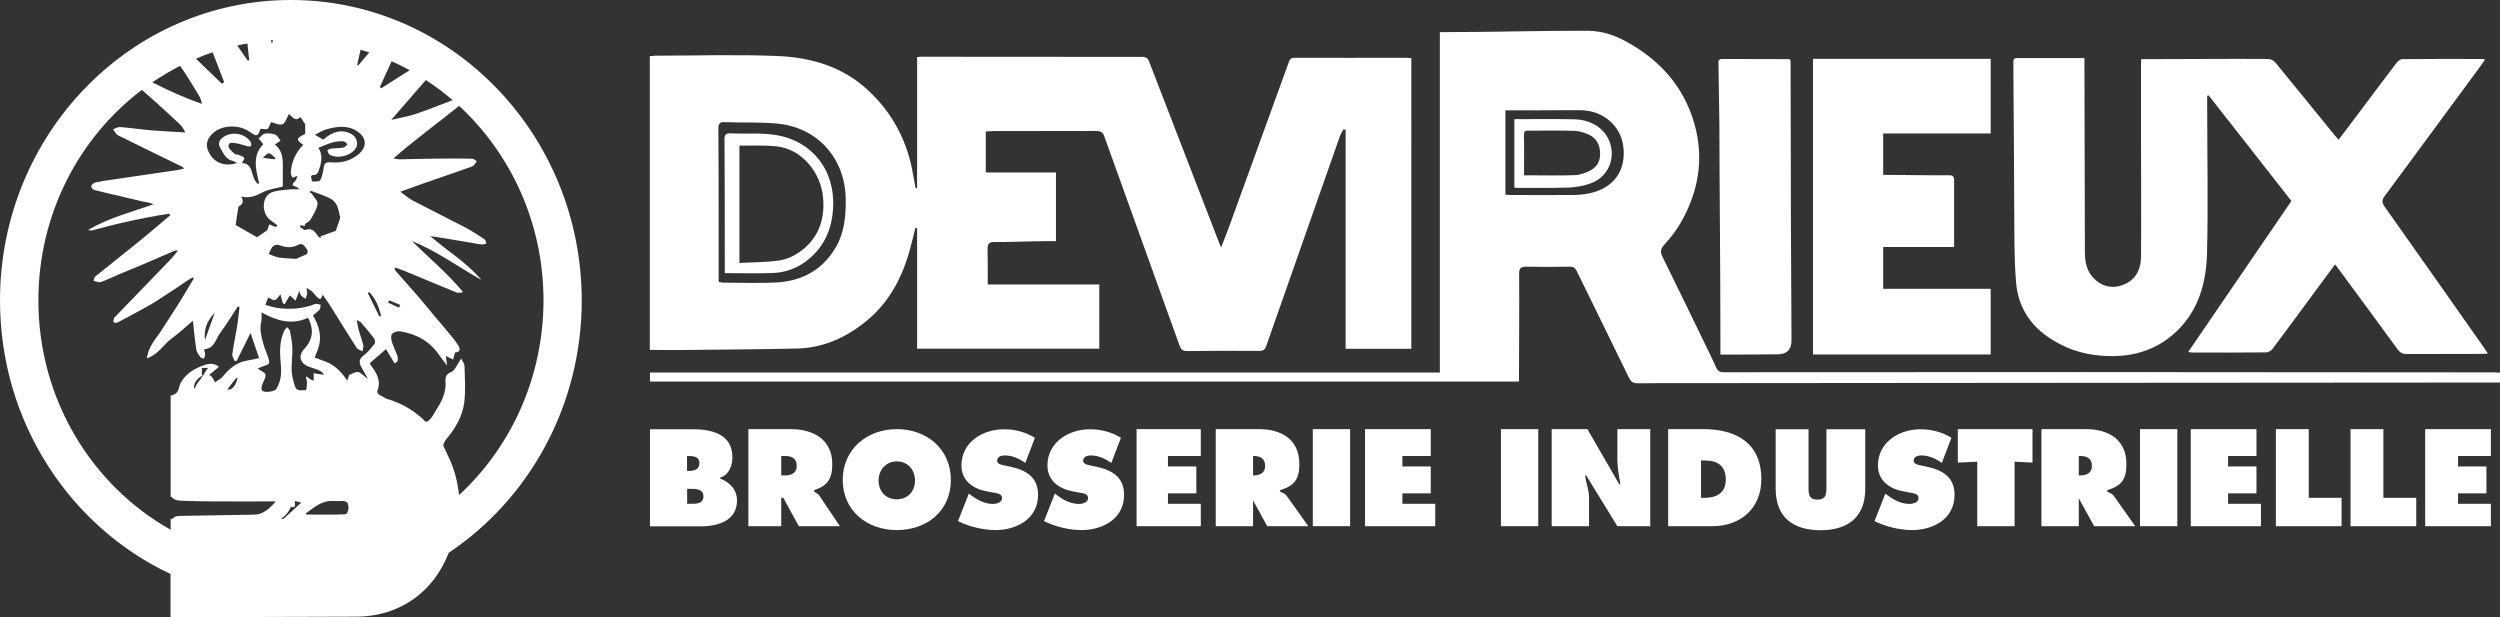 <?xml version="1.0" encoding="UTF-8"?><svg id="Calque_1" xmlns="http://www.w3.org/2000/svg" viewBox="0 0 1674.3 413.4"><rect x="0" y="0" width="1674.3" height="413.4" fill="#333333" stroke="none"/><defs><style>.cls-1{fill:#fff;}</style></defs><path class="cls-1" d="m1669,249.4c-91.5,0-182.9-.2-274.4-.2-80.1,0-160.1,0-240.2.1-2.7,0-4.1-.9-5.1-3.3-2.5-5.6-5.2-11.1-7.9-16.6-9.3-19.1-18.5-38.2-27.9-57.2-1.6-3.2-1.6-5.4,1-8.2,4-4.4,7.8-9.2,10.8-14.3,12.2-20.9,16.1-43.4,9.5-66.7-7.1-25.2-23.6-43.3-46.5-55.6-7.8-4.2-16.2-6.8-25.2-6.8-31.6-.1-63.3.9-94.9.9h-3.9v228H435.3v6h582v-4.6c0-22.5.3-45,.1-67.5,0-3.5.9-4.8,4.6-4.8,9.8.2,19.6.2,29.3,0,2.3,0,3.5.7,4.6,2.8,11.6,23.8,23.4,47.5,34.9,71.3,1.5,3.1,3.1,4.1,6.5,4,12-.2,24-.1,36-.1,78.1-.1,156.1-.2,234.2-.2,91.3-.1,183.4-.1,274.7-.2h32.1v-6.6c-3.1-.2-4.1-.2-5.3-.2Zm-604.7-119.9c-3.5.7-7.2,1.1-10.8,1.1-13.9.1-27.8,0-41.6,0-1.1,0-.7-.1-3.7-.2v-56.5h18.3c10.7,0,21.5-.2,32.2-.1,15,.2,27,10.6,28.5,24.6,1.9,16-6.6,27.7-22.9,31.1Z"/><path class="cls-1" d="m1151.5,82.7c.1,48.5.7,97.1.7,145.6v9.2h4.8c11.1,0,22.3-.2,33.4-.2q9.5,0,9.4-9.6c-.2-26.9-.3-53.8-.4-80.7-.1-34.5-.1-69.1-.2-103.6,0-1.2-.1-2.4-.2-3.5-.8-.2-1.1-.3-1.5-.3-14.6,0-29.3,0-43.9-.1-3,0-2.8,1.6-2.7,3.8.1,13.1.5,26.2.6,39.4Z"/><path class="cls-1" d="m456.7,234.4c25.8-.3,51.8-.4,77.6-1,17.9-.5,33.6-8,47.1-19.4,15.8-13.4,24.3-31.4,29.1-51.2.8-3.3,1.8-6.7,2.5-10.1.3,0,1.2.1,1.2.1v80.7h122v-43h-74.7c0-7,.1-15.9-.1-23.7-.1-3.1.9-4.7,4-4.7,12.3.1,24.5-.6,36.8-.6h5v-46h-47v-27.5c4-.1,3.5-.2,4.8-.2,22.9,0,46.2,0,69.1-.1,2.9,0,4.5.7,5.5,3.7,16.7,46.7,33.7,93.4,50.4,140.1.9,2.6,2.2,3.6,5.1,3.6,16.1-.2,32.3-.2,48.4-.1,2.6,0,3.6-.8,4.5-3.2,16.4-46.9,32.9-93.8,49.4-140.7.5-1.5,1.6-2.9,2.2-4.4.2,0,.7,0,1.6.1v146.8h44V38.9c-3-.1-3-.2-4.2-.2-24.6,0-49.4.1-74.1,0-2.6,0-3.2,1.4-3.9,3.3-13.4,37-26.9,74.1-40.3,111.1-1.5,4-3.1,8-4.9,12.7-.8-1.9-1.2-2.9-1.6-3.9-15.5-40.1-31-80.2-46.5-120.4-.9-2.5-2.1-3.4-4.8-3.4-49.5-.1-98.4-.1-147.9-.1-1.1,0-2.8.2-2.8.3v87.7h-1c-.4-2.7-1.1-5.3-1.5-8-3.6-22.6-13.5-41.9-30.4-57.6-17.2-16-38.5-22-60.9-22.9-27.1-1.1-55-.2-82.1-.2-.8,0-.1.2-3.1.3v196.7c10,.1,14.7.2,21.5.1Zm442.9-147.9q.1,0,0,0h0Zm-413.8-4.7c12,.5,24.1-.2,35.9,1.1,26.5,3,44.4,23.7,44.7,50.6.1,11-.8,21.7-6.3,31.5-8.8,15.6-22.7,23.2-40.2,24.2-11.8.6-23.7.1-35.6.1-.8,0-1.7-.3-3-.5v-27.3c0-25.1,0-50.2-.2-75.3,0-3.8,1.2-4.6,4.7-4.4Z"/><path class="cls-1" d="m1349,141.8c.1,15.7-.1,31.5,1.2,47.2,1.2,14.9,8.1,27.3,20.7,36.2,10.9,7.7,23,12,36.2,13,19.3,1.6,36.8-2.9,51-16.7,14.7-14.3,19.5-32.8,20-52.2.8-32.6.1-65.3.1-97.9v-7.3c.3-.1.7-.1,1-.2,18.5,23.5,36.9,47.1,55.4,70.7-23,33.7-45.9,67.2-69.1,101.1,1.3.2,1.8.4,2.4.4,16.6,0,33.3.1,49.9-.1,1.4,0,3.3-1.2,4.2-2.4,9.3-12.4,18.5-24.9,27.7-37.4,4.7-6.3,9.3-12.6,14.1-19.1.8,1,1.3,1.5,1.7,2.1,13.4,18.2,26.9,36.4,40.2,54.7,1.6,2.2,3.2,3.2,6.1,3.2,16.8-.1,33.5-.1,50.3-.1,1.2,0,2.3-.1,4.1-.2-1.3-1.9-2.1-3.2-3-4.5-22-31.3-44-62.6-66.1-93.8-1.9-2.6-2.1-4.4-.1-7.1,20.8-28.1,41.5-56.3,62.3-84.5,1.6-2.2,3.2-4.5,5-7-1-.2-1.3-.4-1.7-.4-17.9,0-35.8-.1-53.7.1-1.3,0-2.9,1.3-3.8,2.4-9.1,11.9-18.1,24-27.1,36-3.9,5.1-7.8,10.3-11.8,15.6-1.1-1.3-1.9-2.2-2.6-3-13.3-16.3-26.5-32.6-39.8-48.8-1.1-1.3-3.2-2.3-4.9-2.3-25-.2-50,.1-75,.1h-9.8c-.1,0-.2,2.3-.2,3.2v55.4c0,24.6.2,49.2,0,73.9-.1,7.7-3,14.4-10.2,17.9-7,3.4-14.2,2.8-20.3-2.5-5.7-4.9-7.1-11.6-7.1-18.7,0-41.8-.3-83.6-.3-125.4v-4.5h-45.1c-2.4,0-2.5,1.2-2.5,3.1.1,5.9.1,11.8.1,17.6.3,27.4.3,54.8.5,82.2Z"/><path class="cls-1" d="m1333.2,193.4h-72v-28h47.5v-44.7c0-2.4-.9-3.3-3.2-3.3-6.6.1-13.9-.1-20.5-.1-7.7,0-14.8-.2-23.8-.2v-27.7h72v-50h-119v198h119v-44Z"/><path class="cls-1" d="m1054.2,79.9c-13.2-.3-28-.1-40-.1v45.8c0,.1,1.2.2,1.8.2,11.6,0,23.2.2,34.8-.2,4.8-.2,9.7-1.1,14.2-2.7,11.5-4,17.1-15.9,13.2-27.3-3.1-9.2-12.2-15.5-24-15.7Zm10.6,34.4c-3.1,1.5-6.6,2.9-9.9,3-11.1.4-22.2.1-34.2.1v-12.9c0-4.6.1-9.2-.1-13.9,0-2.2.5-3.2,2.9-3.1,10.2.1,20.5-.2,30.7.1,3.3.1,6.7,1.1,9.7,2.5,5,2.2,7.4,6.4,7.7,11.9.4,5.7-2,9.9-6.8,12.3Z"/><path class="cls-1" d="m485.4,182.9c11.4,0,22.1.4,32.9-.1,7.7-.4,14.9-3,21.2-7.6,11.9-8.8,17.5-20.9,18.4-35.3,1.7-26.4-14.4-45.4-37.8-49.4-9.9-1.7-20.2-.7-30.3-1.2-3.6-.2-4.7.8-4.6,4.5.2,25.5.2,51,.2,76.5,0,4,0,8.1,0,12.6Zm9.8-84.8c0-.3.1-.6.3-.6,8.2.1,16.3-.3,24.4.5,16.5,1.6,30,16.9,31.4,35,1.1,14.4-3.4,26.8-15.3,35.4-4.1,3-8.9,5.2-13.8,6-8.8,1.3-18,1.2-27,1.7,0-26.7,0-52.4,0-78Z"/><path class="cls-1" d="m482.2,320.4v-.5c6-1.8,8.3-8,8.3-13.7,0-15.1-13.3-18.7-25.9-18.7h-29.3v65h34c11.5,0,24.3-3.8,24.3-17.3-.1-7.9-5.4-12.3-11.4-14.8Zm-22-15h.3c3.5,0,7.9,0,7.9,4.8,0,4.5-3.9,5.2-7.4,5.2h-.9v-10h.1Zm1.4,32h-1.4v-10h1c3.8,0,9.9-.5,9.9,5s-5.6,5-9.5,5Z"/><path class="cls-1" d="m545.2,328.8v-.5c9-3,12.2-7.6,12.2-17.6,0-16.5-13-23.3-27.7-23.3h-28.5v65h22v-19h1.4l10.4,19h27.5l-13.8-20.5c-1.3-1.9-3.5-2.1-3.5-3.1Zm-19.3-10.4h-2.7v-13h2.8c4.1,0,7.6,1.5,7.6,6.6.1,4.9-3.8,6.4-7.7,6.4Z"/><path class="cls-1" d="m600.6,287.4c-19.9,0-36.2,13.4-36.2,34s16.2,33.6,36.2,33.6,36.2-12.6,36.2-33.6-16.4-34-36.2-34Zm0,47c-7.2,0-12.2-5.1-12.2-12.6,0-6.9,4.7-12.8,12.2-12.8s12.2,5.8,12.2,12.8c0,7.4-5,12.6-12.2,12.6Z"/><path class="cls-1" d="m678,312.9l-5.4-1.2c-1.8-.4-4.8-.8-4.8-3.2,0-2.7,3-3.5,5.1-3.5,5.1,0,9.7,2.2,13.8,5l6.4-16.8c-6.4-3.9-13.3-5.7-20.8-5.7-14.2,0-28.4,8.7-28.4,24.2,0,10.3,7.8,15.7,17.1,17.4l4.8.9c2.2.4,5.3.7,5.3,3.6s-3.7,3.9-6.1,3.9c-5.5,0-10.6-2.7-14.9-6l-1.2-1-7.3,18.5c7.4,3.7,16.9,6,25.2,6,14.2,0,28.4-7.7,28.4-23.4.2-11.1-7.1-16.4-17.2-18.7Z"/><path class="cls-1" d="m735.6,312.9l-5.4-1.2c-1.8-.4-4.8-.8-4.8-3.2,0-2.7,3-3.5,5.1-3.5,5.1,0,9.7,2.2,13.8,5l6.4-16.8c-6.4-3.9-13.3-5.7-20.8-5.7-14.2,0-28.4,8.7-28.4,24.2,0,10.3,7.8,15.7,17.1,17.4l4.8.9c2.2.4,5.3.7,5.3,3.6s-3.7,3.9-6.1,3.9c-5.5,0-10.6-2.7-14.9-6l-1.2-1-7.3,18.5c7.4,3.7,16.9,6,25.2,6,14.2,0,28.4-7.7,28.4-23.4.2-11.1-7.1-16.4-17.2-18.7Z"/><polygon class="cls-1" points="761.2 352.4 804.2 352.4 804.2 337.4 782.2 337.4 782.2 330.4 801.2 330.4 801.2 312.4 782.2 312.4 782.2 305.4 804.2 305.4 804.2 287.4 761.2 287.4 761.2 352.4"/><path class="cls-1" d="m857.2,328.8v-.5c10-3,13-7.6,13-17.6,0-16.5-12.2-23.3-26.9-23.3h-29.1v65h25v-17.3l9.5,17.3h27.5l-14.6-20.5c-1.4-1.9-4.4-2.1-4.4-3.1Zm-17.7-10.4h-.3v-13h.5c4.1,0,7.6,1.5,7.6,6.6s-3.9,6.4-7.8,6.4Z"/><rect class="cls-1" x="879.2" y="287.4" width="25" height="65"/><polygon class="cls-1" points="939.2 330.4 958.2 330.4 958.2 312.4 939.2 312.4 939.2 305.4 958.2 305.4 958.2 287.4 914.2 287.4 914.2 352.4 961.2 352.4 961.2 337.4 939.2 337.4 939.2 330.4"/><rect class="cls-1" x="1005.2" y="287.4" width="25" height="65"/><path class="cls-1" d="m1083.2,308.1c0,5.6,1.1,10.3,2,16.3h-.7l-21.4-37h-23.9v65h25v-19.7c0-4.3-1.8-8.3-2.6-14.3h.7l20.9,34h22v-65h-22v20.7Z"/><path class="cls-1" d="m1140.8,287.4h-23.6v65h29.5c19.2,0,32.9-12.1,32.9-31.5,0-24.1-16.8-33.5-38.8-33.5Zm1,46h-2.6v-25h2.6c8.7,0,14,3.7,14,12.9,0,8.7-6.1,12.1-14,12.1Z"/><path class="cls-1" d="m1223.2,325c0,5.1.3,9.6-6,9.6s-6-4.5-6-9.6v-37.5h-22v39.8c0,19.1,11.7,27.8,30,27.8s30-8.7,30-27.8v-39.8h-26v37.5Z"/><path class="cls-1" d="m1291.8,312.9l-5.4-1.2c-1.8-.4-4.8-.8-4.8-3.2,0-2.7,3-3.5,5.1-3.5,5.1,0,9.7,2.2,13.8,5l6.4-16.8c-6.4-3.9-13.3-5.7-20.8-5.7-14.2,0-28.4,8.7-28.4,24.2,0,10.3,7.8,15.7,17.1,17.4l4.8.9c2.2.4,5.3.7,5.3,3.6s-3.7,3.9-6.1,3.9c-5.5,0-10.6-2.7-14.9-6l-1.2-1-7.3,18.5c7.4,3.7,16.9,6,25.2,6,14.2,0,28.4-7.7,28.4-23.4.2-11.1-7.1-16.4-17.2-18.7Z"/><polygon class="cls-1" points="1311.2 309.8 1324.2 309.2 1324.2 352.4 1349.2 352.4 1349.2 309.2 1361.2 309.8 1361.2 287.4 1311.2 287.4 1311.2 309.8"/><path class="cls-1" d="m1411.2,328.8v-.5c10-3,12.9-7.6,12.9-17.6,0-16.5-12.3-23.3-27-23.3h-29.9v65h25v-18.7l10.3,18.7h27.5l-14.5-20.5c-1.4-1.9-4.3-2.1-4.3-3.1Zm-17.9-10.4h-1.1v-13h1.2c4.1,0,7.6,1.5,7.6,6.6.1,4.9-3.8,6.4-7.7,6.4Z"/><rect class="cls-1" x="1433.2" y="287.4" width="25" height="65"/><polygon class="cls-1" points="1492.2 330.4 1511.2 330.4 1511.2 312.4 1492.2 312.4 1492.2 305.4 1511.2 305.4 1511.2 287.4 1467.2 287.4 1467.2 352.4 1514.2 352.4 1514.2 337.4 1492.2 337.4 1492.2 330.4"/><polygon class="cls-1" points="1546.2 287.4 1524.2 287.4 1524.2 352.4 1568.2 352.4 1568.2 333.4 1546.2 333.4 1546.2 287.4"/><polygon class="cls-1" points="1596.2 287.4 1574.2 287.4 1574.2 352.4 1618.2 352.4 1618.2 333.4 1596.2 333.4 1596.2 287.4"/><polygon class="cls-1" points="1624.2 352.4 1668.2 352.4 1668.2 337.4 1646.2 337.4 1646.2 330.4 1665.2 330.4 1665.2 312.4 1646.2 312.4 1646.2 305.4 1668.2 305.4 1668.2 287.4 1624.2 287.4 1624.2 352.4"/><path class="cls-1" d="m238.1,413c30.4,0,52.6-17.3,62.4-42.8,53.6-35.8,89.1-98.2,89.1-169C389.5,90.1,302.3,0,194.8,0S0,90.1,0,201.2c0,81.4,46.8,151.6,114.2,183.2v29l123.9-.4Zm65.1-345.9c-8.3,3-16.4,6.4-24.7,9.2-5.1,1.7-10.5,2.6-16.5,4,8-9.2,15.7-18,23.2-26.7,6.3,4.1,12.3,8.6,18,13.5Zm-40.9-26.1c4.1,1.9,8.2,3.9,12.1,6-6.5,4.1-12.8,8.1-19.1,12.1-.3-.2-.6-.5-.9-.7,2.5-5.8,5.2-11.5,7.9-17.4Zm5.7,163.2c-.3.6-.5,1.3-.8,1.9-2.4-1.1-4.9-2.3-7.3-3.4.2-.5.5-1.1.7-1.6,2.5,1,4.9,2.1,7.4,3.1Zm-12.7,7.4c-.4.1-.8.3-1.2.4-2.6-5.3-5.2-10.5-7.8-15.8.4-.2.7-.4,1.1-.5,4.3,4.5,6.4,10,7.9,15.9Zm-13.8-178.3c1.9.6,3.9,1.2,5.8,1.8-2.5,3-5,5.9-7.4,8.8-.2-.2-.5-.3-.7-.5.7-3.3,1.5-6.7,2.3-10.1Zm-32.1,83.9c3.1.3,3.7-1.9,4.5-4.2,1.6-4.9,2.2-9.7-.7-14,3.3-1.3,6.3-2.7,9.5-3.6,2.3-.7,4.8-.9,7.2-.8,1,0,1.9,1.3,2.9,2-.9.8-1.7,2-2.7,2.2-2.7.5-5.6.4-8.4.7-.9.1-1.7.7-2.5,1.1.5,1,.6,2.3,1.4,2.8,5,3.4,15,.9,17.9-4.5,1.6-2.9.2-7.1-2.8-8.9-5.8-3.6-12.6-2.4-19.2,3.5-1.5-.9-3.1-1.8-5.6-3.2,2.9-1.5,5-2.9,7.4-3.6,6.4-1.8,13.2-3,19.4.3,7.9,4.3,9,11.3,1.7,16.9-5.5,4.2-11.6,5.4-18.1,4.8-3.4-.3-4.2,1.1-4.6,4-.4,2.8-.9,5.7-2.3,8-.6,1-3.4.9-5.2.8-.4,0-.7-2.2-.9-3.3-.1-.3.7-1,1.1-1Zm-.5,12.7c-.3-.5-.9-.7-1.4-1.1.2-.4.3-.7.5-1.1,4.7,1.9,9.6,3.2,13.9,5.7,4.8,2.8,4.9,8.6,6,12.4-1.1,3.2-1.9,5.7-3,8.8-2.8,1-6.5,2.3-10.3,3.7.1.4.2.8.3,1.2-.6-.4-1.4-.6-1.8-1.2-2.1-2.9-3.9-6.1-8.6-4.3-.8.3-2.4-1.3-3.7-2,.2-.4.3-.7.5-1.1,1,.1,2.1.3,3.1.4-.1-.4-.2-.8-.3-1.2,1.3-1,3.1-1.8,3.9-3.1,1.9-3.3,4.1-6.8,4.7-10.4.4-1.9-2.4-4.4-3.8-6.7Zm-3.8,40.5c-2.1.9-4.3,1.8-6.4,2.8-.1,0-.2.2-.3.2-3.9-.3-7.8-.4-11.6-.9-2.3-.4-4.4-1.5-6.8-2.4.7-1.4,1.3-3.5,2.6-5,.8-.9,3-1.5,4.2-1,4.3,1.6,8.3,2.2,12.6,0,1.7-.9,3.3-1,4.7.9,1.4,1.8,3.1,3.6,1,5.4Zm-22.3-143.5c-.1.6-.2,1.2-.4,1.7-.3.1-.2.1-.4.2-.2-.6-.4-1.2-.7-1.8.5,0,1,0,1.5-.1Zm-17.1,2.2c.4,3.8.8,7.5,1.2,11.2-.3.1-.7.2-1,.3-2.3-3.3-4.6-6.7-7-10.1,2.2-.6,4.5-1,6.8-1.4Zm1.7,59.3c4.6,3.3,5.3,3.1,7-2.1,5.7.2,4.5,1.5,7.1-4.5,2.6.6,5.7,2.2,7.7,1.4,1.9-.8,2.8-4.2,4.3-6.9,2.3,2.1,4.4,5.4,7.6,2.1,1.6,1.8,2.1,3.4,3.5,5-.2-.1-.2-.2-.2-.2v6.5c-7,3.2-5.5,4.3-1.3,7.3-5.2,5.3-7.9,11.4-8.4,18.9-.1,1,.9,2.1,1.2,3.1.9-.3,1.9-.7,3.3-1.2-.5,1.1-.6,2.4-1.3,3.2-2.8,2.8-2.7,3.1,1.2,4.5.5.2.9.5,1.3,1.3-2.3,0-4.6-.2-6.8.1-4.1.5-8.6.5-12.2,2.2-6.4,3.2-6.2,14.2-.2,18.4,1.5,1.1,3,2.2,4.5,3.3-.1.4-.3.7-.4,1.1-.7-.1-1.5-.1-2.2-.4-.9-.3-1.8-.9-2.7-1.3-.4,1.1-.7,2.1-1.4,4-1.7,1.2-4.2,2.9-6.9,4.7-4.8-2.8-9.7-5.6-14.3-8.2.6-4.1,1.1-7.7,1.7-11.3.1-.6.4-1.3.9-1.5,2.7-1.5,2.6-3.5,1.2-6.3,5.4,1.4,9.7-.4,14.3-2.8,4.3-2.2,9.4-2.7,13.5-3.9v-14c.1-5.5-.8-10.7-5.3-14.1,1.4-.9,2.6-1.8,3.8-2.6-1.2-1.4-2.1-3.4-3.5-4-2.1-.8-4.8-1.1-7-.7-1.6.3-2.8,2.1-4.2,3.3,1,1.2,2,2.3,3.1,3.8-7.4,7.5-5.1,16.8-2.7,26.2-.4.1-.8.2-1.2.3-.7-1-1.6-2-2.1-3.1-.7-1.6-1.2-3.4-1.7-5.1-1-3.4-2.9-5.7-6.6-5.7.6-1.2,1.9-3,1.6-3.4-.9-1-2.4-1.6-3.8-2.1-.8-.3-2-.1-2.6-.6-1.6-1.6-4.1-3.3-4.2-5.2-.2-3,3.1-2.2,4.8-2,2.7.3,5.4,1.4,8.1,2.1.7.2,2,.1,2.2-.4.3-.6.2-1.8-.2-2.4-3.8-6.2-13.5-7.5-19-2.9-2.1,1.7-2.9,4.1-1.7,6.1,2.2,3.7,3.7,8.3,8.8,9.4.9.2,1.7.9,2.8,1.4-9.2,2.8-16.7-.7-19.7-9-1.3-3.7-.2-7.1,2.4-9.9,5.7-6.6,18.2-7.5,25.9-1.9Zm8.6,17.3c1.5-1.2,3-3.2,4.2-3,1.6.2,3,2.2,4.4,3.4-.2.2-.5.4-.7.6-2.4-.3-4.8-.6-7.9-1Zm-32.2,103.8c-2.4,6.7-4.4,12.5-6.5,18.2-1-6.8,1.3-13,6.5-18.2Zm-1.4-174.5c2.6,6.7,5.2,13.3,7.7,20-.5.4-1,.7-1.5,1.1-5.7-5.5-11.4-11.1-17.4-16.8,3.7-1.6,7.4-3,11.2-4.3Zm-21.8,9.1c1.3,1.9,2.6,3.7,3.8,5.6,3,4.7,6,9.5,8.9,14.4.9,1.6,1.6,3.4,1.9,5.5-11.3-4-22.2-8.8-33.2-14.5,6-4,12.2-7.7,18.6-11Zm53.7,299.9c-1.6.6-3.5.7-5.3.7-16,.3-32,.5-48,.8-2.8,0-4.4.5-5.2,1.9h-1.5v7.4c-52.7-29.6-88.6-87.3-88.6-153.6,0-57.9,27.3-109.2,69.3-141,2.4,2.1,4.9,4.3,7.3,6.4,5.9,5.3,11.8,10.6,17.5,16,1.7,1.6,3.2,3.5,4.3,6.1-7.6-.5-15.2-.8-22.7-1.4-7-.6-14-1.7-21-2.2-1.5-.1-3.1.9-4.7,1.5,1.1,1.3,1.9,3.3,3.3,4,14.4,7.2,28.8,14.1,43.3,21.2.2.1.3.4,1,1.1-1.9.4-3.5.9-5.1,1.1-14.6,2.1-29.1,4.2-43.7,6.4-3.5.5-7.1,1-10.6,1.8-1.1.3-2.4,1.3-2.8,2.4-.2.6,1,2.4,1.9,2.6,5.1,1.4,10.4,2.5,15.5,3.7,5.6,1.3,11.2,2.7,16.8,4,2.4.5,4.9.7,7.5,1.9-14.8,5.3-30,9-43.8,17.3,1.1.1,2.2.4,3.2.1,5.5-1.4,11-3,16.6-4.3,6.7-1.6,13.4-3,20.1-4.3,4.8-1,9.7-1.7,14.5-2.5.2.4.4.7.6,1.1-6.8,5.7-13.6,11.6-20.5,17.2-9.9,8-19.8,15.8-29.7,23.8-.7.6-.8,1.9-1.1,2.9,1.6.3,3.4,1.3,4.8.8,3.9-1.3,7.5-3.2,11.3-4.8,5.6-2.4,11.3-4.6,16.9-7,7.1-3,14.2-6.2,21.3-9.2.5-.2,1.1-.3,2.1.1-1.6,1.9-3.1,3.9-4.8,5.7-12.3,12.8-24.6,25.5-36.9,38.2-.4.4-.9.7-1,1.1-.3.9-.4,1.8-.5,2.8.8.1,1.8.6,2.5.3,4.1-2,8.1-4.2,12.1-6.4,4.8-2.6,9.7-5.2,14.3-8.1,7.1-4.5,14-9.2,21-13.9,1-.7,2.1-1.2,3.2-1.9.3.2.6.5.8.7-3.5,5.8-6.9,11.7-10.5,17.4-3.7,5.9-7.5,11.6-11.2,17.4-3.6,5.6-8.7,10.5-9.7,18.7,7.8-2.7,10.9-9.1,16.2-13,5.3-3.9,10.1-8.4,14.6-12.2.7,6.4,1.3,13,2.3,19.4.3,1.8,1.6,3.4,2.7,5,.4.6,1.5.7,2.2,1.1.4-.9,1-1.7,1-2.6,0-1.2-.4-2.4-.7-3.8,7-.5,7.7-6.7,10.6-10.7,4.3-5.8,8.1-12,12-18,.4.2.7.3,1.1.5-.5,4.3-.9,8.7-1.6,13-1,6.2-2.4,12.3-3.2,18.5-.2,1.4.9,3,1.5,4.5h1.4c3.1-6.2,6.2-12.4,9.3-18.7,1.9,5.7,3.8,11.1,5.7,16.8-2.6.6-5.3,1.3-8,1.7-7.1,1.1-11.9,5.4-16.3,10.7-1.3,1.6-3.4,2.5-5.2,3.8-1.1-1.8-1.9-4.4-4-4.8,1-.8,2-1.7,3-2.5,1.2-1,2.3-2,3.6-3-2.9-2.6-6.5-2.3-9.4-1.3-6.6,2.2-12.7,5.6-16.2,12.1-1.5,2.7-.9,6.5-4.9,7.9-.2.1-.3.2-.5.4h-1.3v68h.8c1.1,1.9,3.5,2.4,5.7,2.5,7.7.4,15.4.4,23.1.5,13.2.1,26.4,0,40.8,0-3.3,3.9-6.4,6.7-10.4,8.2Zm-15.2-90.4q-2.4,8.1-6.9,7.3c2-2.6,4-5.3,6.1-7.9.3.2.6.4.8.6Zm-23-2.2c-.5,0-.9-.1-.9-.1v-4.9h4.2c-1.1,1-2.2,3.2-3.3,5Zm2.2-.4c-.3.1-.6.1-1,.3h-1.1c.7-.2,1.4-.3,2.1-.3Zm-2.3.4c-1.2,1.9-2.4,3.7-3.6,5-.8.9-1.5,3.3-2.5,4-.3-4.2,2.4-7.3,5.9-8.9,0-.1.1-.1.2-.1Zm39.6,10.2c-.4-.4-.5-1.2-.5-1.8,0-.7.3-1.5.5-2.2.8-2.3,2.5-4.6,2.2-6.7-.2-1.4-3.1-2.5-5.2-4,1.1-.5,2.1-1.1,3.1-1.4,5.2-1.7,5.3-1.7,3.6-7-.7-2.3-1.9-4.5-2.5-6.8-1.5-5.4-3.3-10.8-1.8-16.6.4-1.6.1-3.4.1-5.9,9.8,5.4,20.1,8.8,31.2,3.6,4.1,7.9,3.3,14.7-2.6,21-4.3,4.7-2.7,9.8,3.5,11.9,8.8,2.9,7.9,2.9,9.9,5.3-1.7-.3-7-.8-7-1.2v5.1c-3-.7-2.6-1.6-5.2-2.9.1,1.9.8,3.1.7,4.3-.2,1.7-.3,4.9-.6,4.9-2.7.1-6,1.2-7.3-2.1-1.3-3.5-2.2-7.4-2.4-11.1-.2-4.9.7-9.9.5-14.9-.1-3.8-.9-7.6-1.6-11.4-.2-.9-1.2-1.7-1.8-2.6-.6.7-1.5,1.3-1.9,2.1-3.4,7.1-3.2,14.7-2.5,22.2.6,6,.4,11.7-2.9,17-1.1,1.9-8,2.9-9.5,1.2Zm14.4,85.8h-2.1c2.9-1.5,5.3-4.3,7-8,2.9,1.1,3-1,2.5-3.9,1.7.4,3,.7,4.4,1.1-4,3.7-7.9,7.3-11.8,10.8Zm42.2-3.4c-.7.3-1.4.5-2,.5-8.4.3-16.8.1-25.3.1.1-.7.1-.9.1-.9,5.4-3.9,10.4-8.5,17.8-8.2,2,.1,4.1.1,6.1,0,1.7-.1,2.9.4,3.8,1.2.4,1,.7,2,.7,3.1,0,1.6-.4,3-1.2,4.2Zm7.7-94.8c-1.6-.4-3.7,1-6.1,1.9-.2.7-.6,2-1.2,3.9-3.9-5.9-8.4-10.6-14.8-12.9-2.4-.9-4.7-1.8-7.1-2.7.9-2.3,2-4.6,2.7-6.9,2.2-7.4.3-14.1-3.8-21.3,1.3-1.1,3-2.2,4.3-3.7.7-.8.6-2.3.9-3.4-1.3-.2-2.8-.9-3.8-.5-8,3.2-16.4,3.8-24.8,2.7-2.7-.3-5.4-1.3-8.5-2.1.8-2.1,1.4-3.7,1.9-4.9,1.8.7,3.5,2,4.6,1.6,1.4-.5,2.4-2.4,3.6-3.8.6,2.2,1.2,4.2,1.7,6.2.4.1.8.2,1.2.3,1.2-2,2.4-4,3.4-5.8,1.1,1.1,2.5,2.4,3.8,3.6.8-2,1.6-4.1,2.6-6.6.4,1.1.5,2.3,1.1,3,.8.9,2,1.6,3,2.3.4-1.1.9-2.1,1.1-3.2.1-1-.2-2-.4-4.1,1.7,1.1,2.8,1.6,3.7,2.4,1.2,1.1,2.1,2.6,3.3,3.7,2.2,2,2.5,1.9,3.8-1.5,1.8,2.6,3.5,4.9,5.1,7.4,5.9,9.4,11.7,18.9,17.7,28.2.7,1.1,2.5,1.5,3.8,2.3.2-1.4.9-2.8.6-4.1-.9-3.6-2.2-7.1-3.2-10.6-.5-1.8-.7-3.7-1.2-6.3,1.5.9,2.4,1.1,2.9,1.7,3,3.5,6,7,8.8,10.7.6.8.8,2.9.2,3.6-2.2,2.8-4.5,5.7-7.3,7.8-3.3,2.5-3.1,4.9-1.4,7.9,1.3,2.3,2.6,4.7,4.4,7.9-3-2.2-4.6-4.2-6.6-4.7Zm67.6,82.3c-.2-.8-.3-1.6-.4-2.5-1.1-8.7-3.6-16.9-7.5-24.6-.8-1.9-1.6-3.7-2.6-5.5-.2-1.9.8-3.4,2.1-5,5.9-7.1,10.6-15.1,11.8-24.2,1-8,.4-16.3.2-24.4,0-1.7-1.4-3.4-2.2-5.2-2.5,3.4-4,7.9-6.8,9.1-5.2,2.1-3.4,5.9-3.7,9.1-.4,6-2.9,11.1-6.1,16-1.9,3-3.8,7.3-6.5,8.1-.2.1-.5.1-.8,0-7.1-7.1-15.8-12.4-26-15.3-1.6-.9-3.2-1.7-4.8-2.6-.8-.4-1.8-1.9-1.6-2.4,2.9-6.8-.3-12.1-4.1-17.3-.3-.4-.5-.9-.8-1.6,3.2-2.8,6.3-5.5,10.8-9.4,1.9,3.2,3.9,6.4,5.8,9.6.7-.5,1.3-.9,2-1.4,0-1.2.3-2.5-.1-3.6-1.2-3.2-2.8-6.3-3.8-9.6-.5-1.6-.7-4.2.2-5.2,1.1-1.2,3.6-2,5.3-1.7,11.1,1.7,20.2,6.8,26.6,16.4,1.3,1.9,2.8,3.7,4.9,6.5-.4-2.9-.6-4.8-.8-6.4,1.6.8,3.3,1.6,4.9,2.4.4-1.5.8-3,1.2-4.7,2.9-.3,4.1-1.7,2.3-4.6-2.6-4.2-6-7.9-9.1-11.7-2.1-2.6-4.3-5-6.4-7.5-3.6-4.3-7.1-8.7-10.8-13-5.2-6-10.5-11.9-15.8-17.9-.4-.4-.6-1-.5-2.3,2,.7,3.9,1.3,5.9,2.1,11.8,4.9,23.5,9.8,35.3,14.6,1.2.5,2.8.3,4.5-.2-10.4-12.6-22.8-22.9-34.3-34.2,16.7,6.7,31.1,17.3,46.6,26.1-9.8-11.7-22.8-19.4-34.3-29.4,3.7.6,7.3,1.1,11,1.7,6.1,1,12.2,2.1,18.3,3.1,1.8.3,3.5.7,5.3.8,1,.1,2-.4,3-.6-.3-1-.4-2.3-1.1-2.8-4.4-2.9-8.8-5.8-13.4-8.2-11.5-6-23.1-11.7-34.6-17.7-2.7-1.4-5-3.5-8.5-6,5.6-2,10.5-3.8,15.3-5.5,10.4-3.6,20.8-7.2,31.1-10.8,1-.3,2-.7,2.7-1.3.8-.8,1.4-1.9,2.1-2.9-1-.6-2.1-1.6-3.1-1.6-7.2-.2-14.4-.2-21.6-.1-9.1.1-18.2.3-27.2.5-.8,0-1.7-.3-3.9-.6,14.6-12.8,29.6-23.6,44-35.2,34.6,32,56.5,78.5,56.5,130.3-.1,51.8-21.9,98.3-56.5,130.3Z"/></svg>